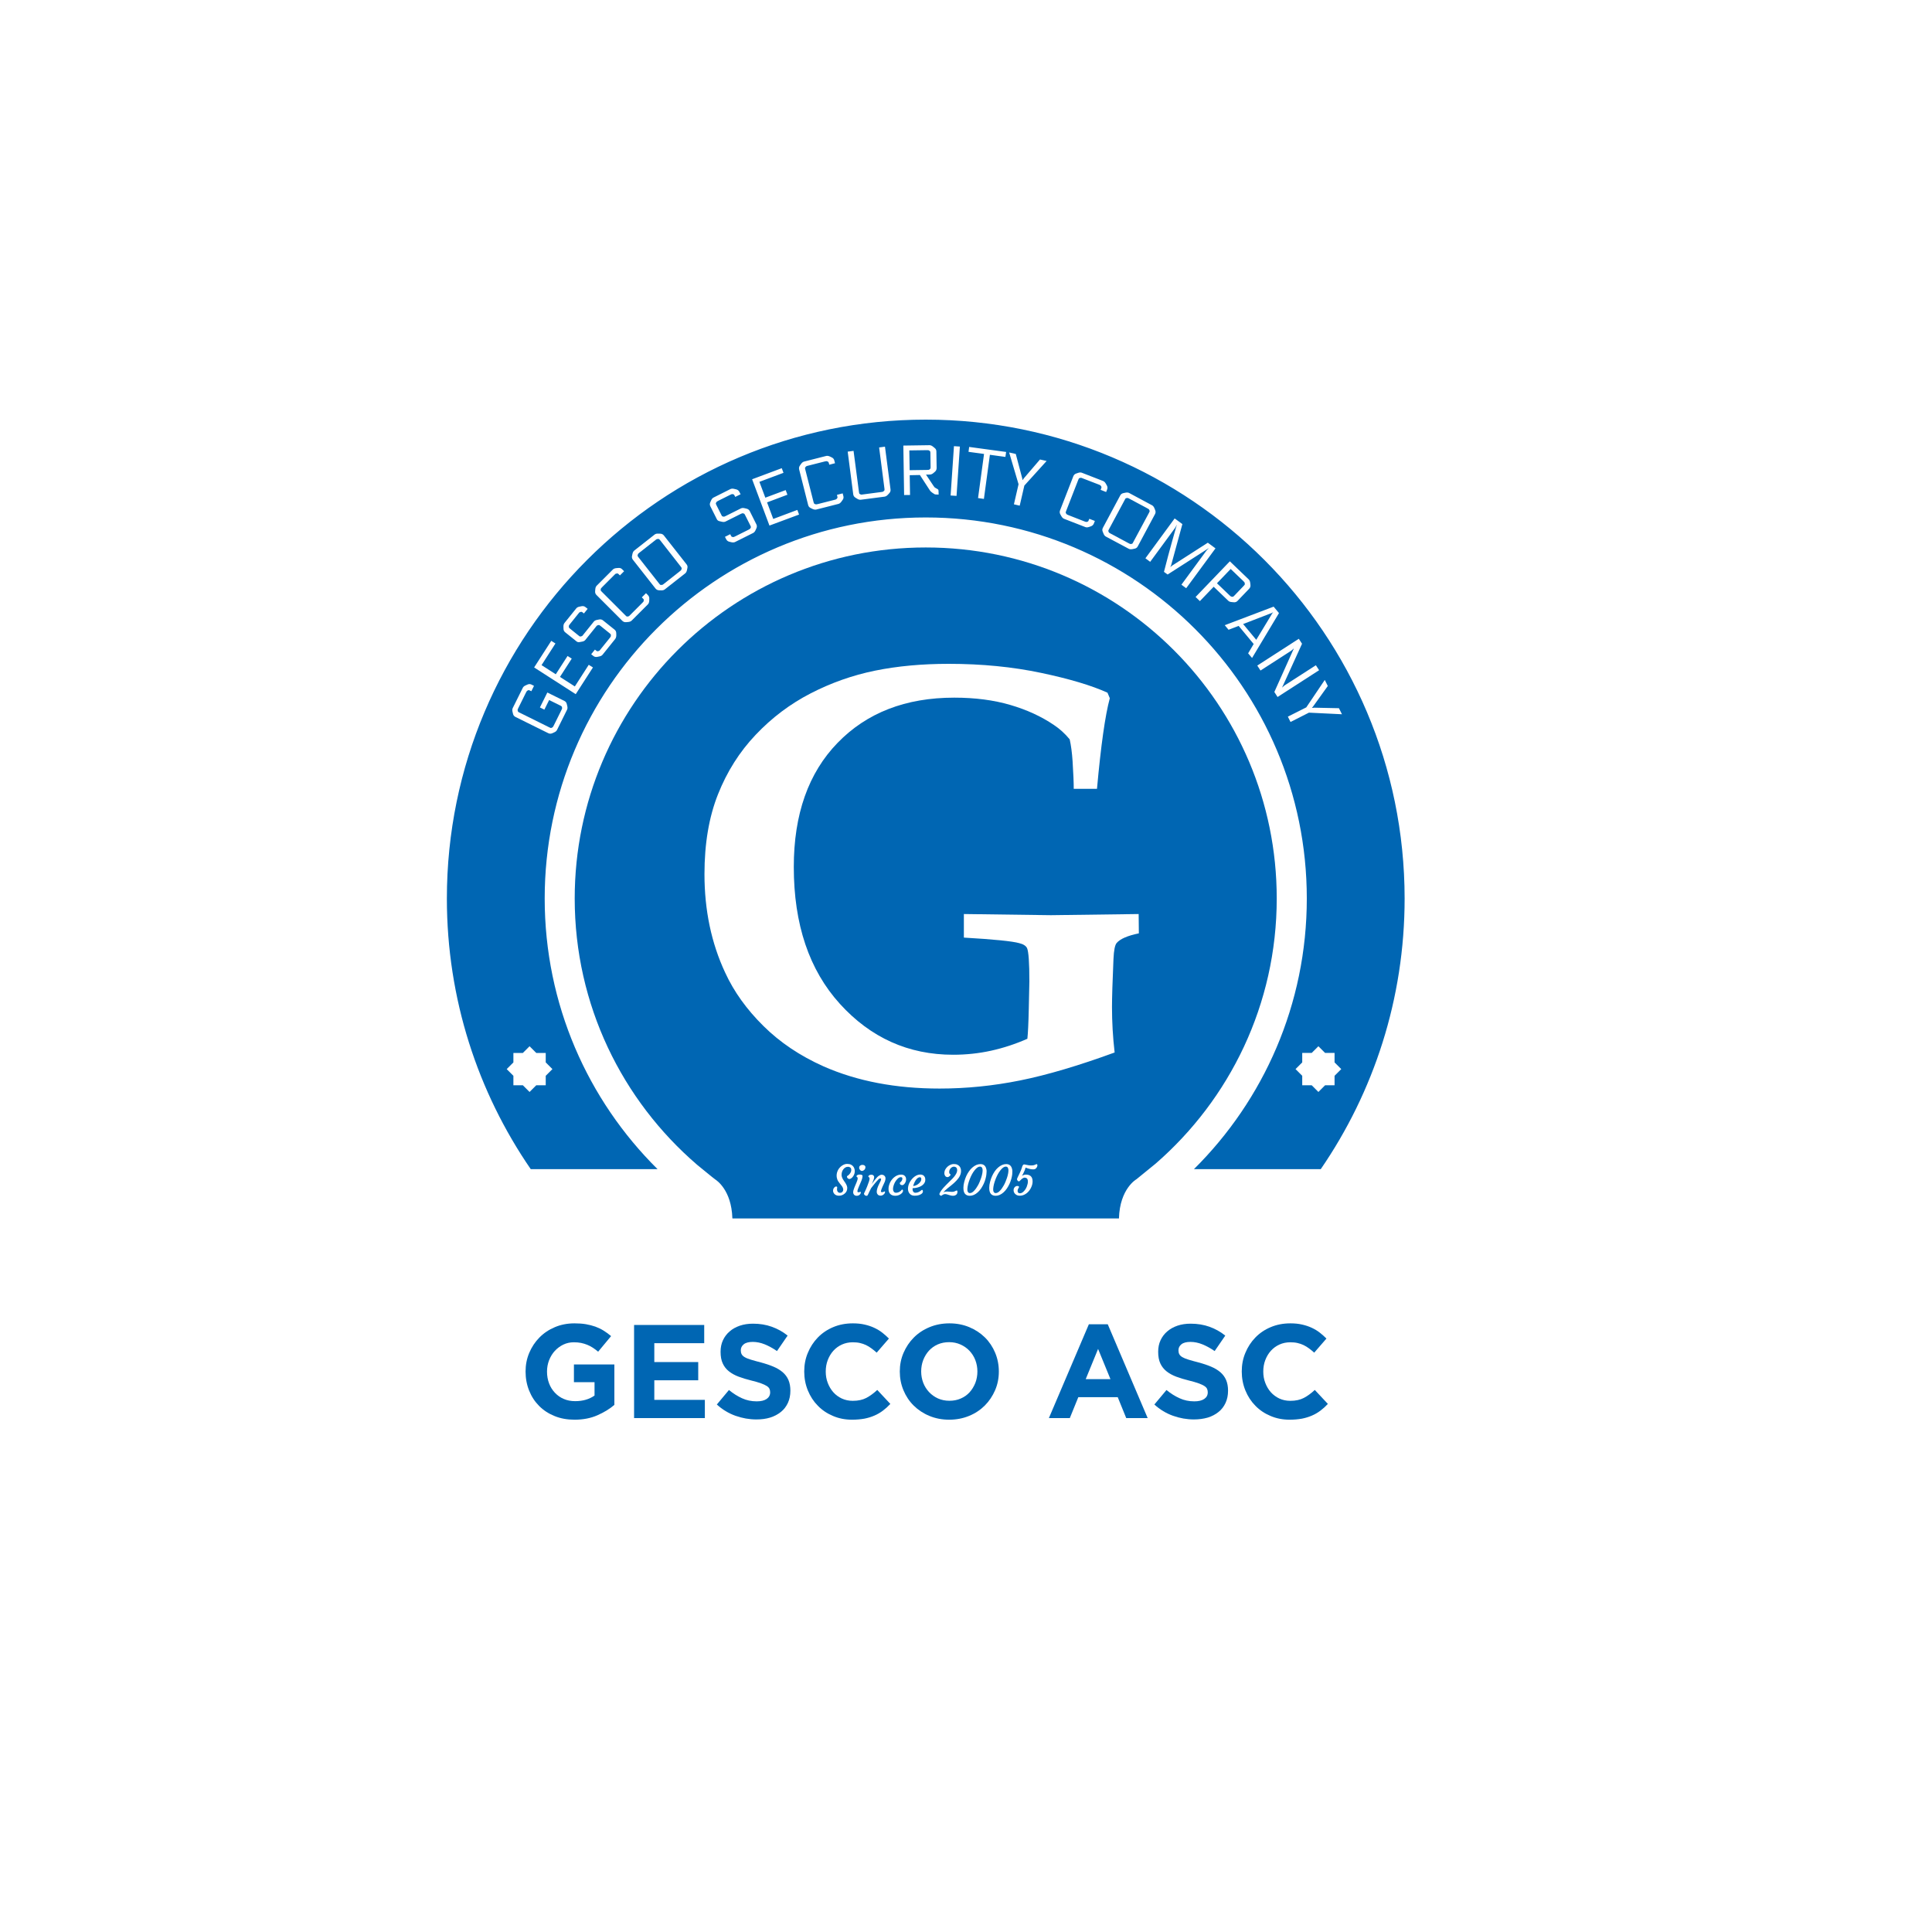 <?xml version="1.0" encoding="utf-8"?>
<!-- Generator: Adobe Illustrator 24.1.3, SVG Export Plug-In . SVG Version: 6.00 Build 0)  -->
<svg version="1.1" id="Layer_1" xmlns="http://www.w3.org/2000/svg" xmlns:xlink="http://www.w3.org/1999/xlink" x="0px" y="0px"
	 viewBox="0 0 300 300" style="enable-background:new 0 0 300 300;" xml:space="preserve">
<style type="text/css">
	.st0{fill-rule:evenodd;clip-rule:evenodd;fill:#0066B3;}
</style>
<g>
	<path class="st0" d="M156.17,181.15c-0.25,0-0.53,0.19-0.83,0.58c-0.29,0.36-0.53,0.81-0.74,1.35c-0.22,0.56-0.35,1.08-0.38,1.55
		c-0.01,0.2,0.02,0.35,0.09,0.46c0.07,0.11,0.16,0.17,0.29,0.17c0.12,0,0.23-0.03,0.34-0.09s0.22-0.15,0.32-0.26
		c0.11-0.11,0.22-0.24,0.32-0.39c0.1-0.15,0.2-0.31,0.3-0.48c0.1-0.17,0.18-0.36,0.26-0.55s0.15-0.38,0.22-0.58
		c0.16-0.49,0.23-0.88,0.23-1.18v-0.06C156.57,181.33,156.44,181.15,156.17,181.15"/>
	<path class="st0" d="M152.16,181.15c-0.25,0-0.53,0.19-0.83,0.58c-0.29,0.36-0.53,0.81-0.74,1.35c-0.22,0.56-0.35,1.08-0.38,1.55
		c-0.01,0.2,0.02,0.35,0.09,0.46c0.07,0.11,0.16,0.17,0.29,0.17c0.12,0,0.23-0.03,0.34-0.09s0.22-0.15,0.32-0.26
		s0.22-0.24,0.32-0.39c0.1-0.15,0.2-0.31,0.3-0.48c0.1-0.17,0.18-0.36,0.26-0.55c0.08-0.19,0.15-0.38,0.22-0.58
		c0.16-0.49,0.23-0.88,0.23-1.18v-0.06C152.56,181.33,152.43,181.15,152.16,181.15"/>
	<path class="st0" d="M143.75,85.01c-30.1,0-54.51,24.4-54.51,54.51c0,16.54,7.38,31.35,19.01,41.35l1.9,1.55
		c0.29,0.23,0.57,0.47,0.87,0.69l0.01,0.01c0.25,0.16,2.55,1.67,2.69,6.03l0.02,0.05h60.01c0.13-4.65,2.72-6.09,2.72-6.09l2.96-2.41
		c11.52-10,18.82-24.73,18.82-41.18C198.26,109.41,173.85,85.01,143.75,85.01 M131.92,183.07c-0.07,0-0.12-0.01-0.17-0.03
		c-0.04-0.02-0.08-0.05-0.12-0.08c-0.07-0.08-0.11-0.15-0.11-0.24c0-0.06,0.02-0.1,0.05-0.12c0.16-0.08,0.3-0.21,0.41-0.37
		c0.13-0.18,0.2-0.36,0.2-0.53c0.01-0.18-0.04-0.31-0.13-0.39c-0.09-0.08-0.21-0.13-0.36-0.13s-0.29,0.03-0.41,0.1
		c-0.12,0.07-0.23,0.16-0.32,0.28c-0.19,0.25-0.28,0.54-0.28,0.88c0,0.22,0.08,0.46,0.23,0.71c0.06,0.11,0.13,0.21,0.21,0.32
		c0.08,0.1,0.15,0.21,0.21,0.32c0.15,0.25,0.23,0.48,0.23,0.68s-0.04,0.37-0.11,0.51s-0.17,0.26-0.29,0.36
		c-0.26,0.22-0.55,0.33-0.88,0.33c-0.31,0-0.55-0.09-0.72-0.28c-0.13-0.15-0.2-0.31-0.2-0.48c0-0.19,0.05-0.35,0.16-0.48
		c0.08-0.1,0.16-0.16,0.23-0.18c0.17-0.04,0.25,0.01,0.25,0.16l-0.03,0.24c0,0.25,0.08,0.43,0.25,0.52
		c0.06,0.03,0.13,0.05,0.21,0.05c0.08,0,0.15-0.01,0.22-0.04c0.07-0.03,0.12-0.07,0.16-0.11c0.09-0.1,0.13-0.2,0.13-0.33
		c0-0.12-0.03-0.23-0.08-0.34s-0.11-0.2-0.19-0.3l-0.25-0.31c-0.2-0.24-0.34-0.46-0.41-0.67c-0.07-0.2-0.1-0.38-0.1-0.55
		c0-0.17,0.02-0.33,0.06-0.48c0.04-0.15,0.1-0.29,0.17-0.43c0.08-0.13,0.16-0.26,0.27-0.37c0.1-0.11,0.22-0.21,0.34-0.29
		c0.26-0.18,0.52-0.27,0.78-0.27c0.26,0,0.46,0.04,0.6,0.11c0.14,0.07,0.26,0.16,0.35,0.27c0.16,0.21,0.25,0.45,0.25,0.75
		c0,0.27-0.08,0.53-0.23,0.76c-0.14,0.22-0.3,0.36-0.47,0.42C132.04,183.07,131.99,183.07,131.92,183.07L131.92,183.07z
		 M133.79,183.27c-0.1,0.24-0.18,0.44-0.25,0.59l-0.19,0.44c-0.14,0.32-0.21,0.55-0.21,0.69c0,0.09,0.04,0.14,0.14,0.14
		s0.16-0.01,0.21-0.03c0.04-0.02,0.08-0.04,0.1-0.04c0.06,0,0.08,0.04,0.08,0.11c0,0.09-0.04,0.19-0.13,0.29
		c-0.13,0.15-0.3,0.22-0.51,0.22c-0.24,0-0.41-0.1-0.5-0.3c-0.03-0.07-0.05-0.15-0.05-0.25s0.02-0.21,0.05-0.33
		c0.04-0.12,0.08-0.25,0.13-0.38c0.05-0.13,0.11-0.27,0.17-0.41l0.17-0.4c0.12-0.3,0.18-0.49,0.18-0.58s-0.01-0.16-0.03-0.19
		c-0.02-0.03-0.04-0.05-0.06-0.07l-0.06-0.04c-0.02-0.01-0.03-0.04-0.03-0.08c0-0.04,0.01-0.07,0.04-0.11
		c0.03-0.03,0.06-0.06,0.11-0.09c0.1-0.05,0.21-0.07,0.33-0.07c0.31,0,0.46,0.08,0.46,0.24
		C133.93,182.81,133.88,183.03,133.79,183.27L133.79,183.27z M133.88,181.82c-0.06,0.01-0.13,0-0.18-0.03
		c-0.06-0.03-0.11-0.07-0.15-0.12c-0.09-0.11-0.14-0.21-0.14-0.32c0-0.11,0.02-0.19,0.05-0.24s0.08-0.1,0.13-0.13
		c0.1-0.06,0.2-0.1,0.29-0.1c0.09,0,0.16,0.01,0.21,0.02c0.05,0.01,0.1,0.03,0.14,0.06c0.1,0.07,0.15,0.15,0.15,0.25
		s-0.01,0.18-0.04,0.25c-0.03,0.07-0.06,0.12-0.11,0.17c-0.04,0.05-0.1,0.09-0.16,0.12C134.01,181.8,133.95,181.81,133.88,181.82z
		 M136.98,185.12c0.09,0,0.17-0.02,0.24-0.06c0.07-0.04,0.12-0.06,0.14-0.06c0.04,0,0.07,0.02,0.07,0.06c0,0.19-0.1,0.34-0.29,0.47
		c-0.13,0.09-0.25,0.13-0.35,0.13s-0.2-0.01-0.27-0.03c-0.07-0.02-0.13-0.06-0.19-0.11c-0.12-0.11-0.19-0.27-0.19-0.46
		c0-0.24,0.08-0.55,0.23-0.91c0.11-0.25,0.19-0.42,0.24-0.51l0.11-0.22c0.06-0.13,0.1-0.24,0.1-0.32c0-0.08-0.06-0.12-0.17-0.12
		c-0.06,0-0.16,0.06-0.28,0.19c-0.12,0.13-0.22,0.24-0.31,0.34l-0.27,0.32l-0.52,0.66c-0.12,0.23-0.22,0.42-0.29,0.58l-0.17,0.37
		c-0.04,0.09-0.08,0.15-0.11,0.19c-0.03,0.04-0.08,0.06-0.13,0.06c-0.06,0-0.11-0.01-0.16-0.03c-0.05-0.02-0.1-0.04-0.13-0.08
		c-0.08-0.07-0.12-0.14-0.12-0.22c0-0.03,0.02-0.09,0.07-0.18l0.12-0.25c0.04-0.08,0.08-0.17,0.13-0.29l0.18-0.43
		c0.25-0.62,0.37-1.02,0.37-1.2c0-0.1-0.03-0.17-0.1-0.21l-0.06-0.04c-0.02-0.01-0.03-0.04-0.03-0.08c0-0.04,0.01-0.07,0.04-0.11
		c0.03-0.03,0.07-0.06,0.11-0.09c0.1-0.05,0.19-0.07,0.29-0.07c0.1,0,0.17,0.01,0.22,0.03c0.05,0.02,0.1,0.05,0.13,0.09
		c0.08,0.07,0.11,0.15,0.11,0.23c0,0.08-0.01,0.16-0.03,0.24c-0.02,0.08-0.04,0.16-0.08,0.25c-0.03,0.08-0.06,0.17-0.1,0.24
		c-0.03,0.08-0.06,0.15-0.09,0.21l-0.06,0.13c-0.02,0.03-0.02,0.04-0.01,0.03c0.23-0.32,0.39-0.53,0.46-0.62l0.22-0.27
		c0.16-0.19,0.29-0.31,0.38-0.37c0.19-0.12,0.33-0.19,0.44-0.19c0.11,0,0.2,0.01,0.27,0.04c0.07,0.03,0.14,0.07,0.19,0.12
		c0.11,0.11,0.17,0.24,0.17,0.41s-0.04,0.34-0.11,0.52c-0.08,0.18-0.14,0.33-0.2,0.44c-0.06,0.11-0.11,0.23-0.16,0.34
		c-0.16,0.35-0.24,0.6-0.24,0.76C136.81,185.09,136.86,185.12,136.98,185.12L136.98,185.12z M140.64,183.47
		c-0.04,0.11-0.08,0.2-0.14,0.28c-0.13,0.18-0.26,0.28-0.39,0.28c-0.14,0-0.25-0.04-0.32-0.12c-0.06-0.07-0.08-0.15-0.06-0.24
		c0.01-0.03,0.03-0.05,0.06-0.07c0.03-0.02,0.07-0.06,0.12-0.11c0.14-0.14,0.21-0.31,0.21-0.5c0-0.13-0.08-0.2-0.24-0.2
		c-0.18,0-0.36,0.1-0.55,0.3c-0.28,0.29-0.48,0.66-0.6,1.1c-0.1,0.39-0.08,0.67,0.06,0.86c0.08,0.11,0.2,0.16,0.34,0.16
		c0.24,0,0.47-0.08,0.69-0.25c0.07-0.05,0.12-0.11,0.16-0.16c0.04-0.05,0.08-0.08,0.11-0.08c0.04,0,0.07,0.02,0.09,0.05
		c0.03,0.04,0.04,0.08,0.04,0.13c0,0.12-0.06,0.25-0.17,0.37c-0.29,0.27-0.63,0.41-1.03,0.41c-0.34,0-0.61-0.1-0.79-0.29
		c-0.18-0.19-0.27-0.47-0.26-0.83c0-0.18,0.03-0.37,0.09-0.55c0.05-0.18,0.13-0.35,0.21-0.51c0.09-0.16,0.2-0.31,0.32-0.45
		c0.12-0.14,0.26-0.25,0.4-0.35c0.3-0.21,0.62-0.31,0.95-0.31c0.34,0,0.58,0.14,0.7,0.41c0.04,0.1,0.06,0.21,0.06,0.34
		C140.7,183.25,140.68,183.37,140.64,183.47z M143.61,183.56c-0.05,0.12-0.12,0.22-0.21,0.32c-0.09,0.1-0.19,0.18-0.32,0.26
		c-0.13,0.08-0.26,0.14-0.4,0.19c-0.3,0.11-0.62,0.16-0.96,0.17c-0.01,0.03-0.01,0.08-0.02,0.13c0,0.06,0.01,0.12,0.02,0.2
		s0.04,0.14,0.08,0.19c0.08,0.13,0.18,0.19,0.33,0.19c0.24,0,0.48-0.07,0.71-0.22c0.08-0.05,0.15-0.1,0.2-0.15
		c0.05-0.05,0.1-0.08,0.13-0.08c0.04,0,0.07,0.02,0.1,0.07c0.03,0.04,0.04,0.1,0.04,0.15c0,0.11-0.03,0.21-0.1,0.29
		c-0.26,0.27-0.66,0.4-1.18,0.4c-0.31,0-0.56-0.09-0.74-0.28c-0.21-0.21-0.31-0.5-0.3-0.86c0.01-0.18,0.04-0.36,0.09-0.52
		s0.12-0.33,0.21-0.48s0.19-0.3,0.31-0.44c0.12-0.14,0.25-0.26,0.39-0.37c0.3-0.22,0.6-0.34,0.91-0.34c0.36,0,0.6,0.15,0.72,0.44
		c0.04,0.1,0.06,0.22,0.06,0.36C143.68,183.32,143.66,183.45,143.61,183.56z M146.87,185.03c0.1-0.01,0.19-0.01,0.26-0.01
		c0.06,0,0.13,0.01,0.21,0.02c0.2,0.01,0.35,0.03,0.46,0.03s0.22-0.01,0.3-0.03c0.08-0.02,0.15-0.05,0.21-0.08
		c0.05-0.03,0.1-0.05,0.13-0.07c0.04-0.02,0.08-0.03,0.13-0.03c0.06,0,0.1,0.06,0.1,0.18c0,0.12-0.02,0.22-0.05,0.29
		c-0.03,0.08-0.08,0.14-0.15,0.19c-0.13,0.11-0.3,0.16-0.51,0.16c-0.15,0-0.31-0.03-0.5-0.09c-0.19-0.06-0.33-0.1-0.43-0.13
		c-0.1-0.03-0.19-0.04-0.27-0.04s-0.15,0.01-0.2,0.03s-0.1,0.04-0.14,0.06c-0.04,0.03-0.09,0.05-0.12,0.08
		c-0.08,0.06-0.14,0.09-0.17,0.09c-0.03,0-0.06-0.01-0.09-0.03c-0.03-0.02-0.06-0.04-0.08-0.07c-0.06-0.06-0.09-0.11-0.09-0.15
		c0-0.04,0.02-0.1,0.06-0.19c0.04-0.09,0.12-0.22,0.23-0.38s0.25-0.32,0.39-0.48c0.14-0.16,0.29-0.32,0.45-0.47
		c0.46-0.46,0.77-0.76,0.91-0.91c0.14-0.15,0.26-0.29,0.37-0.44c0.23-0.31,0.35-0.6,0.35-0.85c0-0.27-0.1-0.44-0.29-0.51
		c-0.06-0.02-0.13-0.04-0.23-0.04s-0.19,0.03-0.28,0.08c-0.1,0.05-0.17,0.12-0.24,0.2c-0.13,0.17-0.2,0.34-0.2,0.54
		c0,0.18,0.05,0.29,0.15,0.33c0.04,0.02,0.06,0.04,0.06,0.08c0,0.08-0.04,0.14-0.11,0.21c-0.14,0.12-0.25,0.18-0.35,0.18
		s-0.18-0.02-0.23-0.06c-0.06-0.03-0.11-0.08-0.15-0.14c-0.08-0.12-0.12-0.25-0.12-0.38c0-0.14,0.02-0.26,0.05-0.37
		c0.03-0.11,0.08-0.22,0.15-0.32c0.06-0.1,0.14-0.2,0.23-0.29c0.09-0.09,0.19-0.17,0.3-0.24c0.25-0.15,0.49-0.23,0.72-0.23
		c0.23,0,0.42,0.03,0.56,0.1c0.14,0.06,0.25,0.15,0.34,0.25c0.16,0.19,0.24,0.44,0.24,0.74c0,0.49-0.23,0.98-0.71,1.48
		c-0.25,0.26-0.5,0.5-0.76,0.7l-0.6,0.48c-0.33,0.27-0.55,0.49-0.67,0.66C146.64,185.07,146.77,185.04,146.87,185.03z
		 M153.17,182.32c-0.01,0.18-0.06,0.4-0.13,0.69c-0.07,0.28-0.17,0.55-0.29,0.81c-0.12,0.26-0.26,0.5-0.41,0.73
		c-0.16,0.23-0.33,0.43-0.51,0.59c-0.4,0.36-0.81,0.54-1.24,0.54c-0.32,0-0.57-0.1-0.74-0.3c-0.17-0.2-0.25-0.5-0.25-0.89v-0.1
		c0-0.25,0.04-0.55,0.13-0.88c0.09-0.33,0.19-0.63,0.31-0.89c0.12-0.26,0.26-0.51,0.42-0.73c0.16-0.23,0.33-0.43,0.52-0.59
		c0.41-0.36,0.83-0.54,1.26-0.54c0.46,0,0.76,0.22,0.89,0.67c0.05,0.15,0.07,0.29,0.07,0.43
		C153.19,181.99,153.18,182.14,153.17,182.32L153.17,182.32z M157.18,182.32c-0.01,0.18-0.06,0.4-0.13,0.69
		c-0.08,0.28-0.17,0.55-0.29,0.81c-0.12,0.26-0.26,0.5-0.41,0.73c-0.16,0.23-0.33,0.43-0.51,0.59c-0.4,0.36-0.81,0.54-1.24,0.54
		c-0.32,0-0.57-0.1-0.74-0.3c-0.17-0.2-0.25-0.5-0.25-0.89v-0.1c0-0.25,0.04-0.55,0.13-0.88c0.09-0.33,0.19-0.63,0.31-0.89
		c0.12-0.26,0.26-0.51,0.41-0.73c0.16-0.23,0.33-0.43,0.52-0.59c0.41-0.36,0.83-0.54,1.26-0.54c0.46,0,0.76,0.22,0.89,0.67
		c0.05,0.15,0.07,0.29,0.07,0.43C157.2,181.99,157.19,182.14,157.18,182.32L157.18,182.32z M161,181.25
		c-0.06,0.09-0.1,0.15-0.14,0.18c-0.04,0.03-0.07,0.06-0.12,0.09c-0.08,0.04-0.18,0.06-0.3,0.06s-0.22-0.01-0.31-0.02
		c-0.09-0.01-0.18-0.03-0.28-0.06c-0.21-0.05-0.41-0.12-0.6-0.2c-0.05,0.24-0.17,0.56-0.37,0.94l-0.19,0.34
		c0.23-0.13,0.43-0.19,0.6-0.19s0.32,0.02,0.44,0.06c0.12,0.04,0.23,0.1,0.32,0.18c0.2,0.18,0.29,0.46,0.29,0.83
		c0,0.33-0.09,0.67-0.27,1.02c-0.17,0.34-0.41,0.63-0.7,0.84c-0.32,0.23-0.65,0.35-1.01,0.35c-0.3,0-0.54-0.09-0.72-0.27
		c-0.17-0.16-0.25-0.36-0.25-0.6c0-0.17,0.05-0.31,0.16-0.44c0.11-0.13,0.25-0.2,0.4-0.2c0.1,0,0.18,0.01,0.22,0.04
		c0.07,0.05,0.09,0.1,0.06,0.15l-0.08,0.14c-0.09,0.14-0.14,0.28-0.14,0.41c0,0.26,0.12,0.39,0.37,0.39c0.21,0,0.41-0.11,0.61-0.32
		c0.18-0.19,0.34-0.43,0.45-0.72c0.11-0.29,0.17-0.55,0.17-0.8c0-0.31-0.11-0.5-0.32-0.56c-0.06-0.02-0.12-0.03-0.19-0.03
		c-0.07,0-0.14,0.02-0.21,0.06c-0.07,0.04-0.14,0.08-0.21,0.13c-0.07,0.05-0.13,0.11-0.19,0.18l-0.17,0.17
		c-0.03,0.03-0.07,0.04-0.1,0.04c-0.08,0-0.14-0.03-0.18-0.08c-0.09-0.1-0.13-0.19-0.12-0.26c0.01-0.06,0.04-0.16,0.12-0.32
		c0.27-0.55,0.44-0.92,0.51-1.1c0.07-0.18,0.12-0.32,0.14-0.4c0.02-0.08,0.04-0.15,0.06-0.2c0.02-0.05,0.04-0.09,0.07-0.13
		c0.06-0.1,0.12-0.14,0.19-0.14c0.07,0,0.13,0.01,0.2,0.03c0.07,0.01,0.15,0.03,0.24,0.05c0.24,0.05,0.44,0.08,0.59,0.08
		c0.15,0,0.26-0.01,0.33-0.01c0.07-0.01,0.13-0.02,0.19-0.04c0.06-0.01,0.1-0.03,0.14-0.05l0.11-0.05c0.07-0.04,0.13-0.05,0.18-0.05
		c0.06,0,0.1,0.08,0.1,0.21C161.08,181.07,161.05,181.16,161,181.25L161,181.25z M176.84,144.93c-1.75,0.36-2.9,0.86-3.44,1.49
		c-0.27,0.3-0.44,1.13-0.5,2.49c-0.15,3.47-0.23,5.96-0.23,7.46c0,2.29,0.13,4.65,0.41,7.06c-5.61,2.05-10.5,3.5-14.68,4.34
		c-4.18,0.84-8.34,1.26-12.51,1.26c-6.78,0-12.78-1.14-18-3.44c-3.65-1.63-6.77-3.72-9.36-6.29c-2.59-2.56-4.57-5.32-5.93-8.28
		c-2.14-4.58-3.21-9.68-3.21-15.29c0-4.74,0.7-8.87,2.1-12.39c1.4-3.53,3.35-6.61,5.86-9.25c2.5-2.64,5.34-4.78,8.52-6.42
		c3.18-1.64,6.52-2.82,10-3.53s7.3-1.06,11.46-1.06c5.12,0,9.9,0.47,14.31,1.4c4.42,0.93,7.86,1.96,10.33,3.08l0.36,0.86
		c-0.72,2.65-1.38,7.34-1.99,14.07h-3.61c0-0.97-0.06-2.4-0.18-4.3c-0.09-1.33-0.24-2.46-0.45-3.39c-0.75-0.91-1.57-1.64-2.44-2.22
		c-1.96-1.33-4.22-2.37-6.79-3.12c-2.56-0.75-5.46-1.13-8.69-1.13c-7.54,0-13.58,2.34-18.11,7.01c-4.54,4.67-6.81,11.1-6.81,19.27
		c0,8.93,2.39,16.02,7.17,21.28c4.78,5.26,10.64,7.89,17.57,7.89c2.02,0,3.99-0.21,5.9-0.63c1.91-0.42,3.79-1.04,5.63-1.85
		c0.09-0.81,0.17-2.38,0.22-4.71c0.06-2.32,0.09-3.72,0.09-4.21c0-2.9-0.12-4.61-0.36-5.16c-0.18-0.36-0.59-0.62-1.22-0.77
		c-1.06-0.3-3.92-0.59-8.59-0.86v-3.66l13.52,0.18l13.62-0.18L176.84,144.93L176.84,144.93z"/>
	<path class="st0" d="M142.84,182.8c-0.22,0-0.43,0.15-0.64,0.45c-0.17,0.26-0.31,0.57-0.41,0.92c0.35-0.04,0.65-0.17,0.91-0.42
		c0.24-0.22,0.36-0.44,0.36-0.65C143.06,182.91,142.98,182.8,142.84,182.8"/>
	<path class="st0" d="M178.39,79.07c-0.03-0.03-0.1-0.07-0.22-0.13l-2.82-1.51c-0.12-0.06-0.19-0.1-0.23-0.1
		c-0.04-0.01-0.1-0.01-0.18,0.01c-0.08,0.01-0.13,0.03-0.16,0.06c-0.03,0.02-0.06,0.08-0.11,0.18l-2.48,4.62
		c-0.05,0.1-0.08,0.16-0.09,0.2c-0.01,0.03,0.01,0.09,0.04,0.17c0.03,0.08,0.06,0.13,0.09,0.15c0.03,0.03,0.1,0.07,0.22,0.13
		l2.82,1.51c0.12,0.06,0.19,0.1,0.23,0.11c0.04,0.01,0.1,0,0.18-0.01c0.08-0.01,0.14-0.03,0.16-0.06c0.03-0.02,0.06-0.08,0.11-0.18
		l2.48-4.62c0.05-0.1,0.08-0.16,0.09-0.2s-0.01-0.09-0.04-0.17C178.45,79.15,178.41,79.1,178.39,79.07"/>
	<path class="st0" d="M144.23,72.95c0.04-0.01,0.09-0.04,0.15-0.1c0.06-0.05,0.1-0.1,0.11-0.13c0.01-0.03,0.01-0.11,0.01-0.22
		l-0.03-2.17c0-0.11-0.01-0.18-0.02-0.21c-0.01-0.03-0.05-0.07-0.11-0.12c-0.07-0.05-0.12-0.08-0.16-0.09s-0.12-0.01-0.25-0.01
		l-2.73,0.04l0.05,3.07l2.73-0.04C144.11,72.97,144.2,72.96,144.23,72.95"/>
	<path class="st0" d="M197.36,95.23l-4.33,1.67l2.04,2.45l2.41-3.98c0.06-0.12,0.13-0.2,0.2-0.26l-0.03-0.03
		C197.58,95.15,197.48,95.2,197.36,95.23"/>
	<path class="st0" d="M143.75,65.16c-41.07,0-74.36,33.29-74.36,74.36c0,15.6,4.81,30.07,13.02,42.02h19.69
		c-10.82-10.72-17.52-25.59-17.52-42.02c0-32.68,26.49-59.17,59.17-59.17c32.68,0,59.17,26.49,59.17,59.17
		c0,16.44-6.71,31.3-17.52,42.02h19.69c8.21-11.96,13.02-26.42,13.02-42.02C218.1,98.45,184.81,65.16,143.75,65.16 M84.74,163.5
		v1.47l1.04,1.04l-1.04,1.04v1.47h-1.47l-1.04,1.04l-1.04-1.04h-1.47v-1.47l-1.04-1.04l1.04-1.04v-1.47h1.47l1.04-1.04l1.04,1.04
		H84.74z M88.05,110.21l-1.56,3.14c-0.08,0.16-0.22,0.28-0.43,0.37l-0.31,0.14c-0.21,0.09-0.41,0.09-0.61-0.01l-5.11-2.53
		c-0.2-0.1-0.32-0.26-0.37-0.48l-0.08-0.33c-0.05-0.22-0.04-0.41,0.04-0.57l1.56-3.14c0.08-0.16,0.22-0.28,0.43-0.37l0.31-0.14
		c0.21-0.09,0.41-0.09,0.61,0.01l0.39,0.2l-0.41,0.83l-0.19-0.09c-0.1-0.05-0.17-0.08-0.2-0.08c-0.03-0.01-0.09,0.01-0.16,0.05
		s-0.13,0.07-0.15,0.1c-0.03,0.03-0.07,0.1-0.13,0.22l-1.2,2.42c-0.06,0.12-0.09,0.2-0.1,0.23c-0.01,0.04,0,0.1,0.01,0.18
		c0.02,0.08,0.04,0.13,0.06,0.16s0.08,0.06,0.18,0.11l4.7,2.33c0.1,0.05,0.17,0.07,0.2,0.08c0.03,0,0.09-0.01,0.17-0.05
		s0.13-0.07,0.15-0.1c0.03-0.03,0.07-0.1,0.13-0.22l1.2-2.42c0.06-0.12,0.09-0.2,0.1-0.23c0.01-0.04,0-0.1-0.01-0.18
		c-0.02-0.08-0.04-0.13-0.06-0.16c-0.03-0.03-0.09-0.06-0.18-0.11l-1.76-0.87l-0.74,1.49l-0.69-0.34l1.15-2.32l2.65,1.31
		c0.2,0.1,0.32,0.26,0.37,0.48l0.08,0.33C88.14,109.87,88.13,110.06,88.05,110.21z M89.4,107.79l-6.46-4.15l2.66-4.13l0.65,0.41
		l-2.16,3.36l2.21,1.42l1.83-2.84l0.65,0.41l-1.83,2.84l2.31,1.48l2.16-3.36l0.65,0.41L89.4,107.79z M95.53,99.22l-1.96,2.44
		c-0.11,0.14-0.28,0.23-0.5,0.27L92.73,102c-0.22,0.04-0.42,0-0.59-0.14l-0.34-0.27l0.58-0.72l0.16,0.13
		c0.08,0.07,0.14,0.11,0.18,0.12c0.03,0.01,0.09,0.01,0.17-0.01c0.08-0.02,0.14-0.04,0.17-0.06c0.03-0.02,0.09-0.08,0.17-0.19
		l1.46-1.81c0.08-0.1,0.13-0.17,0.15-0.21c0.01-0.04,0.02-0.1,0.02-0.18c0-0.08-0.01-0.14-0.03-0.17c-0.02-0.03-0.07-0.08-0.16-0.15
		l-1.44-1.16c-0.09-0.07-0.15-0.11-0.18-0.12c-0.03-0.01-0.09-0.01-0.17,0.01s-0.14,0.04-0.17,0.06c-0.03,0.02-0.09,0.08-0.17,0.19
		l-1.64,2.04c-0.11,0.14-0.28,0.23-0.5,0.27l-0.38,0.07c-0.19,0.04-0.36,0.01-0.49-0.1l-1.77-1.42c-0.17-0.14-0.26-0.32-0.26-0.55
		l-0.01-0.34c0-0.23,0.05-0.41,0.16-0.55l1.83-2.27c0.11-0.14,0.28-0.23,0.5-0.27l0.34-0.07c0.22-0.04,0.42,0,0.59,0.14l0.34,0.27
		l-0.58,0.72l-0.16-0.13c-0.08-0.07-0.14-0.11-0.18-0.12s-0.09-0.01-0.17,0.01s-0.14,0.04-0.17,0.06c-0.03,0.02-0.09,0.08-0.17,0.19
		l-1.32,1.64c-0.08,0.1-0.13,0.17-0.15,0.21c-0.02,0.04-0.02,0.1-0.02,0.18c0,0.08,0.01,0.14,0.03,0.17
		c0.02,0.03,0.07,0.08,0.16,0.15l1.35,1.09c0.08,0.07,0.14,0.11,0.18,0.12c0.03,0.01,0.09,0.01,0.17-0.01
		c0.08-0.02,0.14-0.04,0.17-0.06c0.03-0.02,0.09-0.08,0.17-0.19l1.64-2.04c0.11-0.14,0.28-0.23,0.5-0.27l0.34-0.07
		c0.22-0.04,0.42,0,0.59,0.14l1.8,1.44c0.17,0.14,0.26,0.32,0.26,0.55l0.01,0.34C95.69,98.9,95.63,99.08,95.53,99.22L95.53,99.22z
		 M100.81,93.33c-0.02,0.23-0.09,0.4-0.22,0.53l-2.5,2.5c-0.12,0.12-0.3,0.2-0.53,0.22l-0.34,0.03c-0.23,0.02-0.42-0.05-0.58-0.2
		l-4.03-4.03c-0.15-0.15-0.22-0.35-0.2-0.57l0.03-0.34c0.02-0.23,0.09-0.4,0.22-0.53l2.5-2.5c0.12-0.12,0.3-0.2,0.53-0.22l0.34-0.03
		c0.23-0.02,0.42,0.04,0.57,0.2l0.31,0.31l-0.65,0.65l-0.15-0.15c-0.08-0.08-0.13-0.12-0.16-0.14c-0.03-0.01-0.09-0.02-0.17-0.01
		s-0.14,0.03-0.18,0.04c-0.03,0.02-0.1,0.07-0.19,0.17l-1.92,1.92c-0.09,0.09-0.15,0.16-0.17,0.19c-0.02,0.03-0.03,0.09-0.04,0.17
		s-0.01,0.14,0.01,0.17c0.02,0.03,0.06,0.08,0.14,0.16l3.71,3.71c0.08,0.08,0.13,0.12,0.16,0.14s0.09,0.02,0.17,0.01
		c0.08-0.01,0.14-0.03,0.17-0.04s0.1-0.07,0.19-0.17l1.92-1.92c0.09-0.09,0.15-0.16,0.17-0.19c0.02-0.03,0.03-0.09,0.04-0.17
		c0.01-0.08,0.01-0.14-0.01-0.17c-0.02-0.03-0.06-0.09-0.14-0.16l-0.15-0.15l0.65-0.65l0.31,0.31c0.15,0.16,0.22,0.35,0.2,0.58
		L100.81,93.33z M106.74,88.2l-0.07,0.34c-0.05,0.22-0.14,0.39-0.28,0.5l-3.16,2.48c-0.14,0.11-0.32,0.16-0.55,0.15l-0.34-0.01
		c-0.23-0.01-0.41-0.1-0.55-0.27l-3.52-4.48c-0.13-0.17-0.18-0.37-0.13-0.59l0.07-0.33c0.05-0.22,0.14-0.39,0.28-0.5l3.15-2.48
		c0.14-0.11,0.32-0.16,0.55-0.15l0.34,0.01c0.23,0.01,0.41,0.1,0.55,0.27l3.52,4.48C106.74,87.78,106.79,87.98,106.74,88.2
		L106.74,88.2z M117.46,82.02l-0.14,0.31c-0.09,0.21-0.22,0.35-0.37,0.43l-2.8,1.4c-0.16,0.08-0.35,0.09-0.57,0.04l-0.33-0.08
		c-0.22-0.05-0.38-0.18-0.48-0.37l-0.2-0.39l0.82-0.41l0.09,0.19c0.05,0.1,0.09,0.16,0.11,0.18c0.03,0.03,0.08,0.04,0.16,0.06
		c0.08,0.02,0.14,0.02,0.18,0.01c0.04-0.01,0.11-0.04,0.23-0.1l2.08-1.04c0.12-0.06,0.19-0.1,0.22-0.13
		c0.03-0.03,0.06-0.08,0.1-0.15c0.04-0.08,0.05-0.13,0.04-0.16c-0.01-0.03-0.03-0.1-0.08-0.2l-0.83-1.65
		c-0.05-0.1-0.09-0.16-0.11-0.18c-0.03-0.02-0.08-0.04-0.16-0.06c-0.08-0.02-0.14-0.02-0.18-0.01c-0.04,0.01-0.11,0.04-0.23,0.1
		l-2.34,1.17c-0.16,0.08-0.35,0.09-0.57,0.04l-0.38-0.09c-0.19-0.04-0.32-0.14-0.4-0.29l-1.02-2.03c-0.1-0.2-0.1-0.4-0.01-0.61
		l0.14-0.31c0.09-0.21,0.22-0.36,0.37-0.43l2.61-1.31c0.16-0.08,0.35-0.09,0.57-0.04l0.34,0.08c0.22,0.05,0.38,0.18,0.48,0.37
		l0.2,0.39l-0.83,0.41l-0.09-0.18c-0.05-0.1-0.09-0.16-0.11-0.18c-0.03-0.03-0.08-0.04-0.16-0.06s-0.14-0.02-0.18-0.01
		c-0.04,0.01-0.11,0.04-0.23,0.1l-1.88,0.94c-0.12,0.06-0.19,0.1-0.22,0.13c-0.03,0.03-0.06,0.08-0.1,0.15
		c-0.04,0.08-0.05,0.13-0.04,0.17c0.01,0.03,0.03,0.1,0.08,0.2l0.78,1.55c0.05,0.1,0.08,0.16,0.11,0.18
		c0.03,0.03,0.08,0.04,0.16,0.06c0.08,0.02,0.14,0.02,0.18,0.01s0.11-0.04,0.23-0.1l2.34-1.17c0.16-0.08,0.35-0.09,0.57-0.04
		l0.33,0.08c0.22,0.05,0.38,0.18,0.48,0.37l1.03,2.06C117.55,81.61,117.55,81.81,117.46,82.02z M119.48,81.61l-2.69-7.19l4.6-1.72
		l0.27,0.72l-3.74,1.4l0.92,2.46l3.16-1.18l0.27,0.72l-3.16,1.19l0.96,2.57l3.74-1.4l0.27,0.72L119.48,81.61z M130.84,77.63
		l-0.2,0.28c-0.13,0.18-0.29,0.3-0.46,0.34l-3.42,0.87c-0.17,0.04-0.36,0.01-0.57-0.08l-0.31-0.15c-0.2-0.1-0.34-0.25-0.39-0.47
		l-1.4-5.53c-0.05-0.21-0.01-0.41,0.12-0.6l0.2-0.28c0.13-0.18,0.29-0.3,0.46-0.34l3.42-0.87c0.17-0.04,0.36-0.01,0.56,0.08
		l0.31,0.15c0.21,0.1,0.34,0.25,0.39,0.47l0.11,0.43l-0.89,0.23l-0.05-0.2c-0.03-0.11-0.05-0.17-0.07-0.2
		c-0.02-0.03-0.07-0.06-0.14-0.1c-0.08-0.03-0.13-0.05-0.17-0.05c-0.04,0-0.12,0.01-0.25,0.04l-2.64,0.67
		c-0.13,0.03-0.21,0.06-0.24,0.08c-0.03,0.02-0.08,0.06-0.13,0.13c-0.05,0.06-0.08,0.11-0.08,0.15c0,0.04,0.01,0.11,0.04,0.21
		l1.29,5.08c0.03,0.11,0.05,0.17,0.07,0.2c0.02,0.03,0.07,0.06,0.14,0.1c0.08,0.03,0.13,0.05,0.17,0.05c0.04,0,0.12-0.01,0.25-0.04
		l2.64-0.67c0.13-0.03,0.21-0.06,0.24-0.08c0.03-0.02,0.08-0.06,0.13-0.13c0.05-0.06,0.08-0.11,0.08-0.15c0-0.04-0.01-0.1-0.04-0.21
		l-0.05-0.2l0.89-0.23l0.11,0.43C131.01,77.25,130.98,77.45,130.84,77.63z M138.09,76.58l-0.23,0.25c-0.16,0.17-0.32,0.26-0.5,0.29
		l-3.7,0.48c-0.17,0.02-0.36-0.03-0.55-0.15l-0.29-0.18c-0.19-0.12-0.3-0.29-0.33-0.51l-0.86-6.63l0.91-0.12l0.84,6.4
		c0.01,0.11,0.03,0.18,0.04,0.21c0.01,0.03,0.06,0.07,0.13,0.11c0.07,0.04,0.13,0.07,0.17,0.07c0.04,0.01,0.12,0,0.25-0.02
		l2.89-0.38c0.13-0.02,0.22-0.03,0.25-0.05c0.03-0.01,0.08-0.05,0.14-0.11s0.09-0.11,0.1-0.14s0-0.11-0.01-0.21l-0.83-6.41
		l0.91-0.12l0.86,6.63C138.31,76.22,138.25,76.41,138.09,76.58L138.09,76.58z M145.47,76.79c-0.13,0-0.22-0.01-0.27-0.02
		c-0.05-0.01-0.13-0.06-0.25-0.14l-0.21-0.14c-0.16-0.11-0.3-0.25-0.4-0.42l-1.5-2.31l-1.58,0.03l0.05,3.07l-0.92,0.01l-0.12-7.68
		l4.06-0.06c0.18,0,0.35,0.07,0.53,0.21l0.27,0.22c0.18,0.14,0.27,0.32,0.27,0.54l0.04,2.57c0,0.23-0.08,0.42-0.26,0.58l-0.27,0.23
		c-0.16,0.13-0.33,0.2-0.5,0.21l-0.62,0.01l1.16,1.74c0.08,0.12,0.14,0.2,0.17,0.23c0.03,0.03,0.11,0.08,0.23,0.15l0.12,0.06
		c0.13,0.07,0.21,0.13,0.23,0.17c0.02,0.04,0.04,0.15,0.04,0.32l0.01,0.43L145.47,76.79z M148.53,77l-0.92-0.06l0.52-7.66l0.92,0.06
		L148.53,77z M156.12,70.95l-2.41-0.33l-0.93,6.85l-0.91-0.13l0.93-6.85l-2.41-0.33l0.1-0.76l5.74,0.78L156.12,70.95z M159.06,75.4
		l-0.72,3.12l-0.9-0.21l0.72-3.12l-1.46-4.93l1.03,0.23l0.97,3.67c0.05,0.17,0.07,0.29,0.06,0.36l0.04,0.01
		c0.02-0.04,0.09-0.14,0.22-0.3l2.47-2.88l1.03,0.23L159.06,75.4z M170.98,75.5c-0.04-0.07-0.08-0.12-0.11-0.14
		c-0.03-0.03-0.11-0.06-0.23-0.11l-2.54-0.98c-0.12-0.05-0.2-0.08-0.24-0.08c-0.04,0-0.1,0.01-0.18,0.03
		c-0.08,0.02-0.13,0.05-0.15,0.08c-0.02,0.03-0.05,0.09-0.09,0.19l-1.9,4.88c-0.04,0.1-0.06,0.17-0.06,0.2
		c0,0.04,0.02,0.09,0.06,0.16c0.04,0.07,0.08,0.12,0.11,0.14c0.03,0.02,0.11,0.06,0.23,0.11l2.53,0.99c0.12,0.05,0.2,0.07,0.24,0.08
		c0.04,0,0.1-0.01,0.18-0.03c0.08-0.03,0.13-0.05,0.15-0.08c0.02-0.03,0.05-0.09,0.09-0.19l0.08-0.19l0.86,0.33l-0.16,0.41
		c-0.08,0.2-0.23,0.34-0.44,0.42l-0.32,0.11c-0.22,0.07-0.41,0.08-0.57,0.01l-3.29-1.28c-0.16-0.06-0.3-0.2-0.41-0.39l-0.17-0.3
		c-0.11-0.2-0.13-0.4-0.05-0.61l2.07-5.32c0.08-0.2,0.23-0.34,0.44-0.41l0.32-0.11c0.22-0.07,0.41-0.08,0.57-0.01l3.29,1.28
		c0.16,0.06,0.3,0.2,0.41,0.39l0.17,0.3c0.11,0.2,0.13,0.4,0.05,0.61l-0.16,0.41l-0.86-0.34l0.08-0.19c0.04-0.1,0.06-0.17,0.06-0.2
		C171.04,75.62,171.02,75.57,170.98,75.5L170.98,75.5z M176.17,85.2l-0.34,0.07c-0.22,0.04-0.41,0.03-0.57-0.06l-3.54-1.89
		c-0.15-0.08-0.28-0.23-0.36-0.44l-0.13-0.32c-0.09-0.21-0.08-0.41,0.03-0.61l2.69-5.02c0.1-0.2,0.27-0.31,0.49-0.36l0.34-0.07
		c0.22-0.04,0.41-0.03,0.57,0.06l3.54,1.9c0.15,0.08,0.27,0.23,0.36,0.44l0.13,0.32c0.08,0.21,0.08,0.41-0.03,0.61l-2.69,5.03
		C176.56,85.04,176.4,85.16,176.17,85.2L176.17,85.2z M184.19,91.34l-0.74-0.55l3.84-5.23c0.1-0.14,0.23-0.27,0.37-0.38l-0.02-0.03
		l-6.33,4.06l-0.57-0.41c0.22-0.86,0.43-1.7,0.65-2.5c0.21-0.8,0.4-1.48,0.55-2.01c0.15-0.54,0.29-1.01,0.4-1.42
		c0.12-0.41,0.21-0.72,0.27-0.95c0.06-0.22,0.1-0.35,0.11-0.37l-0.03-0.01c-0.06,0.17-0.15,0.33-0.25,0.47l-3.84,5.23l-0.74-0.55
		l4.54-6.19l1.2,0.88l-1.73,6.33c-0.04,0.13-0.08,0.22-0.13,0.29l0.04,0.03c0.05-0.06,0.13-0.13,0.24-0.21l5.53-3.55l1.19,0.88
		L184.19,91.34z M186.32,93.34l-0.67-0.64l5.32-5.54l2.93,2.81c0.13,0.12,0.2,0.3,0.23,0.52l0.04,0.34
		c0.02,0.23-0.04,0.42-0.19,0.58l-1.82,1.9c-0.15,0.16-0.34,0.23-0.57,0.21l-0.34-0.03c-0.23-0.02-0.41-0.08-0.53-0.21l-2.26-2.17
		L186.32,93.34z M193.81,101.45l0.86-1.45l-2.33-2.81l-1.57,0.6l-0.59-0.71l7.59-2.88l0.83,1l-4.18,6.97L193.81,101.45z
		 M197.88,107.45l3.01-6.71l-0.03-0.02c-0.12,0.14-0.25,0.25-0.4,0.35l-4.73,3.05l-0.5-0.77l6.45-4.16l0.5,0.77l-3.08,6.76
		l0.03,0.02c0.12-0.14,0.25-0.25,0.4-0.35l4.8-3.09l0.5,0.77l-6.45,4.16L197.88,107.45z M200.39,112.11l-0.41-0.83l2.86-1.44
		l2.87-4.26l0.47,0.94l-2.21,3.08c-0.1,0.15-0.18,0.24-0.24,0.28l0.02,0.04c0.04-0.01,0.17-0.02,0.37-0.03l3.79,0.08l0.47,0.94
		l-5.13-0.25L200.39,112.11z M207.23,167.05v1.47h-1.47l-1.04,1.04l-1.04-1.04h-1.47v-1.47l-1.04-1.04l1.04-1.04v-1.47h1.47
		l1.04-1.04l1.04,1.04h1.47v1.47l1.04,1.04L207.23,167.05z"/>
	<path class="st0" d="M191.14,92.62c0.03,0.02,0.1,0.03,0.18,0.04c0.08,0.01,0.14,0.01,0.17-0.01c0.03-0.02,0.08-0.06,0.16-0.14
		l1.5-1.57c0.08-0.08,0.12-0.13,0.14-0.17c0.01-0.03,0.01-0.09,0-0.17c-0.01-0.08-0.03-0.14-0.05-0.17
		c-0.02-0.03-0.08-0.1-0.17-0.19l-1.97-1.89l-2.13,2.22l1.97,1.89C191.04,92.55,191.11,92.6,191.14,92.62"/>
	<path class="st0" d="M102.5,83.88c-0.07-0.09-0.12-0.14-0.15-0.16c-0.03-0.02-0.09-0.03-0.17-0.03c-0.08,0-0.14,0.01-0.18,0.02
		c-0.04,0.01-0.1,0.06-0.21,0.14l-2.52,1.98c-0.1,0.08-0.17,0.14-0.19,0.17c-0.02,0.03-0.04,0.09-0.06,0.17
		c-0.02,0.08-0.03,0.14-0.01,0.17s0.05,0.09,0.12,0.18l3.24,4.12c0.07,0.09,0.11,0.14,0.14,0.16c0.03,0.02,0.08,0.03,0.17,0.03
		c0.08,0,0.14-0.01,0.18-0.02c0.04-0.01,0.11-0.06,0.21-0.14l2.51-1.98c0.1-0.08,0.17-0.14,0.19-0.17c0.02-0.03,0.04-0.09,0.06-0.17
		c0.02-0.08,0.03-0.14,0.01-0.17c-0.01-0.03-0.05-0.09-0.12-0.18L102.5,83.88z"/>
	<path class="st0" d="M89.22,220.45c-1.13,0-2.16-0.18-3.09-0.56c-0.93-0.37-1.73-0.89-2.4-1.56s-1.19-1.46-1.56-2.38
		c-0.37-0.91-0.56-1.91-0.56-2.98c0-1.04,0.19-2,0.57-2.9c0.38-0.9,0.91-1.7,1.58-2.38c0.67-0.68,1.47-1.22,2.4-1.61
		c0.92-0.39,1.94-0.59,3.04-0.59c0.65,0,1.24,0.04,1.77,0.13c0.53,0.09,1.02,0.22,1.48,0.38c0.46,0.17,0.88,0.37,1.28,0.62
		c0.4,0.25,0.79,0.53,1.16,0.85l-2.01,2.42c-0.28-0.23-0.55-0.44-0.83-0.62c-0.28-0.18-0.56-0.33-0.86-0.45s-0.62-0.22-0.96-0.29
		c-0.34-0.07-0.72-0.1-1.14-0.1c-0.58,0-1.12,0.12-1.62,0.36c-0.5,0.24-0.94,0.57-1.32,0.98c-0.38,0.41-0.67,0.9-0.89,1.45
		c-0.21,0.55-0.32,1.14-0.32,1.76c0,0.66,0.11,1.28,0.32,1.83c0.21,0.56,0.52,1.05,0.91,1.46c0.39,0.41,0.85,0.74,1.38,0.96
		c0.53,0.23,1.12,0.34,1.77,0.34c1.18,0,2.18-0.29,3-0.87v-2.08h-3.2v-2.75h6.28v6.28c-0.74,0.64-1.63,1.17-2.65,1.62
		C91.72,220.22,90.55,220.45,89.22,220.45"/>
	<polygon class="st0" points="98.46,205.74 109.35,205.74 109.35,208.57 101.6,208.57 101.6,211.5 108.42,211.5 108.42,214.33 
		101.6,214.33 101.6,217.37 109.45,217.37 109.45,220.2 98.46,220.2 	"/>
	<path class="st0" d="M117.45,220.41c-1.1,0-2.18-0.19-3.25-0.57c-1.06-0.38-2.03-0.96-2.89-1.75l1.88-2.25
		c0.66,0.54,1.34,0.97,2.03,1.28c0.7,0.32,1.45,0.48,2.28,0.48c0.66,0,1.17-0.12,1.54-0.37c0.36-0.25,0.55-0.59,0.55-1.03
		c0-0.21-0.04-0.39-0.11-0.55c-0.08-0.16-0.22-0.31-0.43-0.44c-0.22-0.14-0.51-0.27-0.89-0.41c-0.38-0.14-0.87-0.28-1.48-0.43
		c-0.73-0.18-1.39-0.38-1.98-0.6c-0.59-0.22-1.09-0.5-1.51-0.83s-0.74-0.74-0.96-1.22c-0.23-0.48-0.34-1.09-0.34-1.82
		c0-0.66,0.12-1.26,0.37-1.79c0.25-0.53,0.59-0.99,1.04-1.37c0.44-0.39,0.98-0.68,1.59-0.89c0.62-0.21,1.3-0.31,2.04-0.31
		c1.06,0,2.03,0.16,2.92,0.48c0.89,0.32,1.71,0.77,2.45,1.37l-1.65,2.4c-0.65-0.44-1.28-0.79-1.9-1.04
		c-0.62-0.25-1.24-0.38-1.86-0.38c-0.62,0-1.09,0.12-1.4,0.37c-0.31,0.25-0.46,0.56-0.46,0.93c0,0.24,0.04,0.44,0.13,0.61
		c0.09,0.17,0.25,0.33,0.48,0.46c0.23,0.14,0.55,0.27,0.96,0.39c0.41,0.12,0.92,0.27,1.54,0.43c0.73,0.19,1.38,0.41,1.95,0.65
		c0.57,0.24,1.05,0.53,1.45,0.87c0.39,0.34,0.69,0.74,0.89,1.21c0.2,0.47,0.3,1.02,0.3,1.65c0,0.72-0.13,1.35-0.39,1.91
		c-0.26,0.56-0.62,1.03-1.09,1.4c-0.47,0.38-1.02,0.67-1.66,0.87S118.23,220.41,117.45,220.41"/>
	<path class="st0" d="M132.3,220.45c-1.06,0-2.04-0.19-2.95-0.58c-0.91-0.38-1.7-0.91-2.36-1.59c-0.66-0.67-1.18-1.47-1.55-2.38
		c-0.37-0.91-0.56-1.89-0.56-2.93c0-1.04,0.18-2,0.56-2.9c0.37-0.9,0.89-1.7,1.55-2.38c0.66-0.68,1.45-1.22,2.38-1.61
		c0.92-0.39,1.94-0.59,3.06-0.59c0.67,0,1.28,0.06,1.83,0.19c0.54,0.12,1.04,0.29,1.49,0.5c0.45,0.21,0.86,0.45,1.23,0.74
		c0.37,0.29,0.72,0.6,1.05,0.93l-1.9,2.19c-0.27-0.25-0.55-0.47-0.82-0.67c-0.27-0.2-0.55-0.37-0.84-0.51
		c-0.29-0.14-0.6-0.24-0.94-0.32c-0.34-0.08-0.71-0.11-1.12-0.11c-0.61,0-1.17,0.12-1.68,0.35c-0.51,0.23-0.96,0.56-1.33,0.97
		c-0.37,0.41-0.66,0.9-0.87,1.45c-0.21,0.55-0.31,1.14-0.31,1.78c0,0.62,0.1,1.21,0.31,1.75c0.21,0.55,0.49,1.03,0.86,1.45
		c0.36,0.41,0.81,0.74,1.32,0.98c0.52,0.24,1.09,0.36,1.71,0.36c0.83,0,1.52-0.15,2.1-0.45c0.57-0.3,1.14-0.72,1.7-1.24l2.03,2.17
		c-0.37,0.4-0.76,0.75-1.16,1.05c-0.4,0.3-0.84,0.56-1.31,0.76c-0.48,0.21-1,0.37-1.56,0.48
		C133.64,220.39,133.01,220.45,132.3,220.45"/>
	<path class="st0" d="M147.39,220.45c-1.12,0-2.14-0.2-3.08-0.59c-0.94-0.39-1.75-0.93-2.43-1.6c-0.68-0.67-1.21-1.47-1.59-2.38
		c-0.38-0.91-0.57-1.88-0.57-2.91c0-1.04,0.19-2,0.58-2.9c0.39-0.9,0.92-1.7,1.6-2.38c0.68-0.68,1.49-1.22,2.44-1.61
		c0.94-0.39,1.97-0.59,3.09-0.59s2.14,0.2,3.08,0.59c0.94,0.39,1.75,0.93,2.43,1.6c0.68,0.67,1.21,1.47,1.59,2.38
		c0.38,0.91,0.57,1.88,0.57,2.91c0,1.03-0.19,2-0.58,2.9c-0.39,0.9-0.92,1.7-1.6,2.38c-0.68,0.68-1.49,1.22-2.44,1.61
		C149.53,220.25,148.5,220.45,147.39,220.45 M147.43,217.51c0.63,0,1.22-0.11,1.76-0.35c0.54-0.23,1-0.56,1.37-0.97
		s0.67-0.9,0.89-1.45c0.21-0.55,0.32-1.14,0.32-1.78c0-0.62-0.11-1.21-0.32-1.76c-0.21-0.55-0.52-1.03-0.91-1.45
		c-0.39-0.41-0.86-0.74-1.4-0.98c-0.54-0.24-1.12-0.36-1.76-0.36c-0.65,0-1.24,0.12-1.77,0.35c-0.53,0.23-0.98,0.56-1.36,0.97
		c-0.38,0.41-0.67,0.9-0.89,1.45c-0.21,0.55-0.32,1.14-0.32,1.78c0,0.62,0.11,1.21,0.32,1.76c0.21,0.55,0.52,1.03,0.91,1.45
		c0.39,0.41,0.85,0.74,1.38,0.98C146.19,217.39,146.78,217.51,147.43,217.51L147.43,217.51z"/>
	<path class="st0" d="M169.08,205.63h2.93l6.2,14.57h-3.33l-1.32-3.25h-6.12l-1.32,3.25h-3.25L169.08,205.63z M172.43,214.15
		l-1.92-4.69l-1.92,4.69H172.43z"/>
	<path class="st0" d="M185.39,220.41c-1.1,0-2.18-0.19-3.25-0.57c-1.06-0.38-2.03-0.96-2.89-1.75l1.88-2.25
		c0.66,0.54,1.34,0.97,2.04,1.28c0.69,0.32,1.45,0.48,2.28,0.48c0.66,0,1.17-0.12,1.54-0.37s0.55-0.59,0.55-1.03
		c0-0.21-0.04-0.39-0.11-0.55c-0.08-0.16-0.22-0.31-0.43-0.44c-0.21-0.14-0.51-0.27-0.89-0.41c-0.38-0.14-0.87-0.28-1.48-0.43
		c-0.73-0.18-1.39-0.38-1.98-0.6c-0.59-0.22-1.09-0.5-1.51-0.83c-0.41-0.33-0.74-0.74-0.96-1.22c-0.23-0.48-0.34-1.09-0.34-1.82
		c0-0.66,0.12-1.26,0.37-1.79c0.25-0.53,0.59-0.99,1.04-1.37c0.45-0.39,0.98-0.68,1.59-0.89c0.62-0.21,1.3-0.31,2.04-0.31
		c1.06,0,2.04,0.16,2.93,0.48c0.89,0.32,1.7,0.77,2.45,1.37l-1.65,2.4c-0.65-0.44-1.28-0.79-1.9-1.04
		c-0.62-0.25-1.24-0.38-1.86-0.38s-1.09,0.12-1.4,0.37s-0.46,0.56-0.46,0.93c0,0.24,0.04,0.44,0.13,0.61s0.25,0.33,0.48,0.46
		c0.24,0.14,0.55,0.27,0.96,0.39c0.41,0.12,0.92,0.27,1.54,0.43c0.73,0.19,1.38,0.41,1.95,0.65c0.57,0.24,1.05,0.53,1.45,0.87
		c0.39,0.34,0.69,0.74,0.89,1.21s0.3,1.02,0.3,1.65c0,0.72-0.13,1.35-0.39,1.91c-0.26,0.56-0.62,1.03-1.09,1.4
		c-0.47,0.38-1.02,0.67-1.66,0.87C186.89,220.31,186.17,220.41,185.39,220.41"/>
	<path class="st0" d="M200.25,220.45c-1.06,0-2.05-0.19-2.96-0.58c-0.91-0.38-1.7-0.91-2.36-1.59c-0.66-0.67-1.18-1.47-1.55-2.38
		c-0.37-0.91-0.56-1.89-0.56-2.93c0-1.04,0.18-2,0.56-2.9c0.37-0.9,0.89-1.7,1.55-2.38c0.66-0.68,1.45-1.22,2.38-1.61
		c0.92-0.39,1.94-0.59,3.06-0.59c0.67,0,1.28,0.06,1.83,0.19c0.54,0.12,1.04,0.29,1.49,0.5c0.45,0.21,0.86,0.45,1.23,0.74
		c0.37,0.29,0.72,0.6,1.05,0.93l-1.9,2.19c-0.27-0.25-0.55-0.47-0.82-0.67c-0.27-0.2-0.55-0.37-0.84-0.51
		c-0.29-0.14-0.6-0.24-0.94-0.32c-0.34-0.08-0.71-0.11-1.12-0.11c-0.61,0-1.17,0.12-1.68,0.35c-0.51,0.23-0.96,0.56-1.33,0.97
		c-0.37,0.41-0.66,0.9-0.87,1.45c-0.21,0.55-0.31,1.14-0.31,1.78c0,0.62,0.1,1.21,0.31,1.75c0.21,0.55,0.49,1.03,0.86,1.45
		c0.37,0.41,0.81,0.74,1.32,0.98c0.52,0.24,1.08,0.36,1.71,0.36c0.83,0,1.52-0.15,2.1-0.45c0.57-0.3,1.14-0.72,1.7-1.24l2.03,2.17
		c-0.37,0.4-0.76,0.75-1.16,1.05c-0.4,0.3-0.84,0.56-1.31,0.76c-0.48,0.21-1,0.37-1.56,0.48
		C201.58,220.39,200.95,220.45,200.25,220.45"/>
</g>
</svg>
